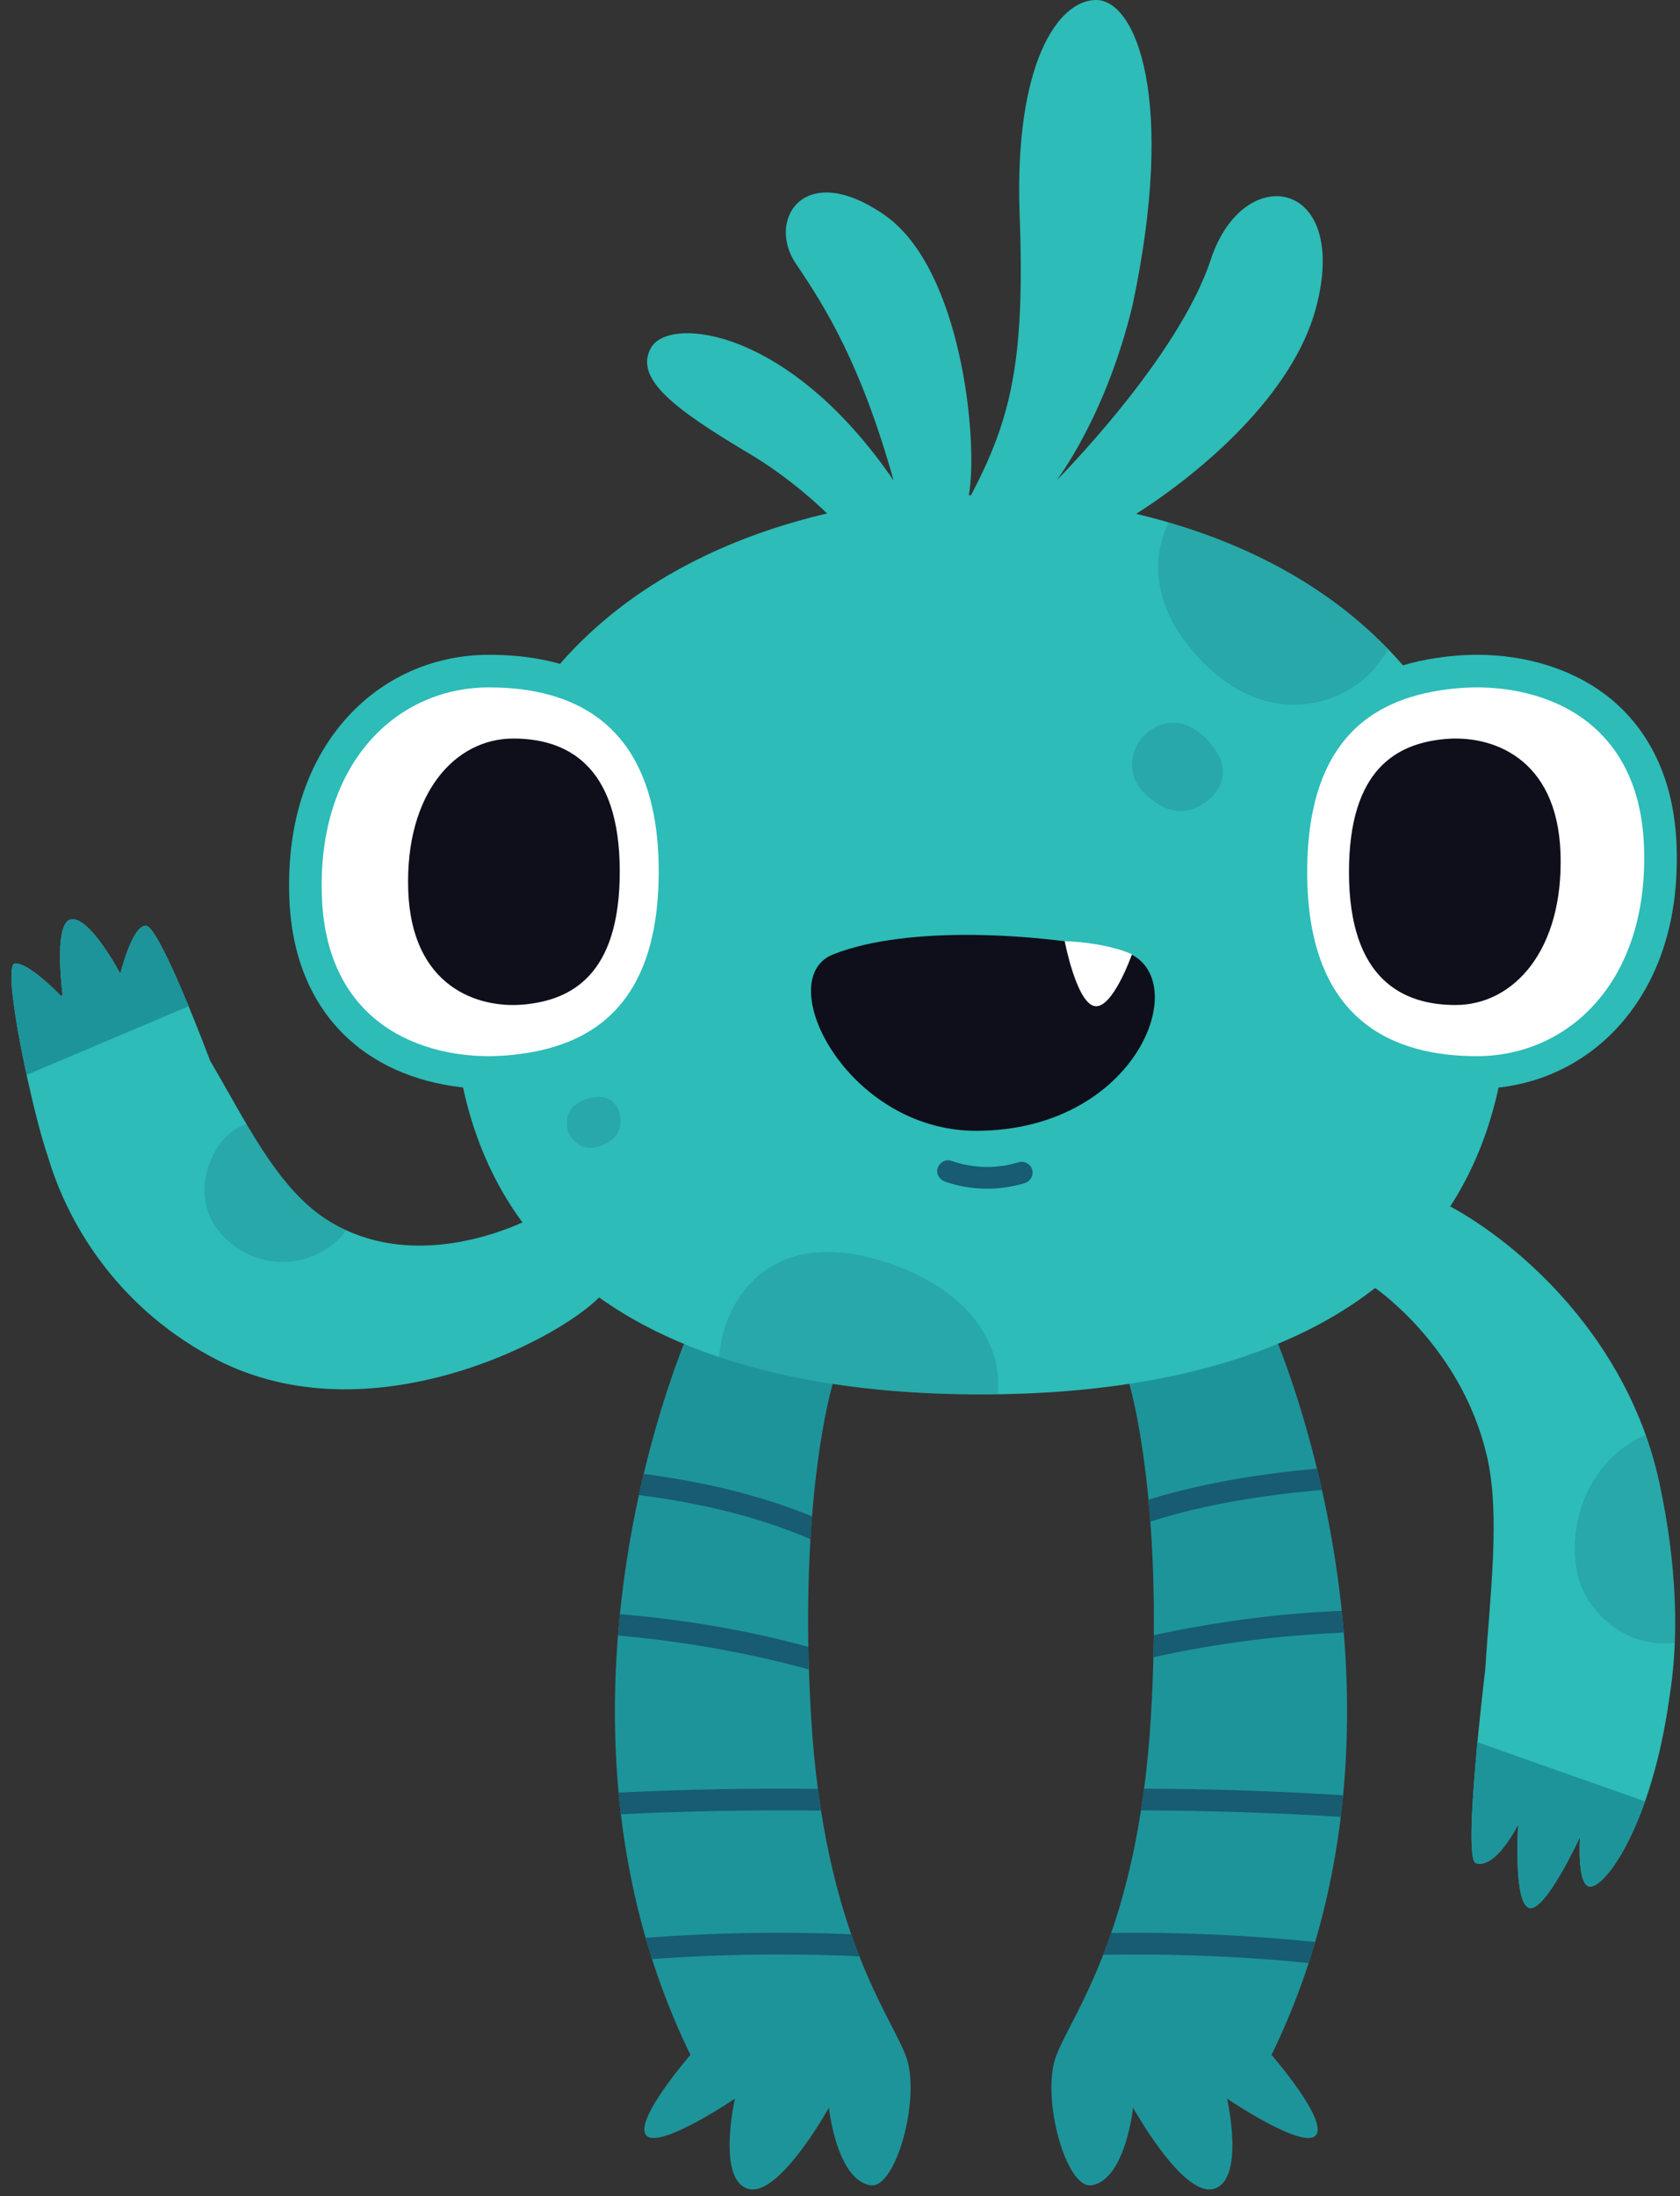 <?xml version="1.0" encoding="UTF-8"?><svg xmlns="http://www.w3.org/2000/svg" xmlns:xlink="http://www.w3.org/1999/xlink" height="404.2" preserveAspectRatio="xMidYMid meet" version="1.0" viewBox="-2.1 0.0 309.4 404.2" width="309.4" zoomAndPan="magnify"><rect x="-2.1" y="0.0" width="309.4" height="404.2" fill="#333333" stroke="none"/><g id="change1_1"><path d="M151.264,254.726c0,0-6.38,20.717-4.004,61.021c2.382,40.394,14.972,55.435,17.58,63 c2.609,7.565-1.956,24.248-6.652,23.478c-6.225-1.02-7.63-14.283-7.63-14.283s-9,16.239-14.674,14.983 c-6.096-1.35-2.641-16.646-2.641-16.646s-13.989,9.489-16.337,6.75c-2.348-2.739,8.152-14.804,8.152-14.804 c-31.304-64.174,0-133.791,0-133.791L151.264,254.726z M205.87,254.726c0,0,6.38,20.717,4.004,61.021 c-2.382,40.394-14.972,55.435-17.58,63c-2.609,7.565,1.956,24.248,6.652,23.478 c6.225-1.02,7.63-14.283,7.63-14.283s9,16.239,14.674,14.983c6.096-1.35,2.641-16.646,2.641-16.646 s13.989,9.489,16.337,6.75s-8.152-14.804-8.152-14.804c31.304-64.174,0-133.791,0-133.791L205.87,254.726z" fill="#1D949A"/></g><g id="change2_1"><path d="M305.292,312.772c0.002,0.009,0.005,0.017,0.007,0.026 c-3.15,22.289-11.283,34.212-14.459,34.45c-2.609,0.196-1.956-9.15-1.956-9.15s-6.457,14.041-9.391,13.063 c-2.935-0.978-1.99-15.35-1.99-15.35s-4.088,8.272-7.792,7.132c-2.543-0.783,1.726-35.67,1.726-35.672 c0.827-13.422,2.893-28.566,0.23-39.589c-4.36-18.052-17.468-28.423-20.501-30.62 c-20.88,16.296-50.807,19.598-72.63,19.598c-21.021,0-49.567-3.06-70.299-17.851 c-7.824,7.949-42.35,25.968-70.538,11.397c-16.944-8.759-26.962-23.607-31.013-37.463 c-0-0.001-0.001-0.002-0.001-0.003c-2.59-7.122-8.735-35.319-5.996-35.415 c2.367-0.083,7.211,4.718,8.485,6.025c0.08-0.093,0.16-0.186,0.242-0.276 c-0.327-2.705-1.438-13.528,1.643-13.87c3.522-0.391,9,10.017,9,10.017s2.152-8.843,4.696-8.843 c2.537,0,11.798,24.74,11.842,24.86c6.116,10.313,11.986,22.875,20.929,28.882 c13.993,9.398,30.545,3.584,36.594,0.89c-8.941-12.143-14.089-28.792-12.626-51.545 c3.382-52.588,39.639-72.136,68.729-78.96c-3.566-3.429-8.412-7.478-14.363-11.026 c-13.565-8.087-21.391-13.826-18-19.565s25.304-3.652,44.609,24.522c-6-21.391-12.522-31.826-18-39.913 s1.565-19.304,16.435-8.87c14.161,9.937,17.198,41.725,15.428,51.495c0.136-0.003,0.268-0.005,0.403-0.007 c7.297-13.932,9.964-24.468,8.952-51.487C184.642,11.785,192.728,0,199.772,0c7.304,0,14.795,18.091,6.708,56.178 c-4.957,20.609-14.013,32.257-14.013,32.257S214.902,66,220.902,47.739s25.826-14.87,19.304,9.13 c-4.261,15.682-20.662,29.802-33.047,37.707c29.037,6.889,65.051,26.486,68.42,78.888 c1.348,20.964-2.923,36.74-10.595,48.59c12.729,6.912,32.762,24.269,38.508,50.844 C306.773,288.07,307.163,301.832,305.292,312.772z M305.292,312.772c0.002,0.009,0.005,0.017,0.007,0.026 c-3.15,22.289-11.283,34.212-14.459,34.45c-2.609,0.196-1.956-9.15-1.956-9.15s-6.457,14.041-9.391,13.063 c-2.935-0.978-1.99-15.35-1.99-15.35s-4.088,8.272-7.792,7.132c-2.543-0.783,1.726-35.67,1.726-35.672 c0.827-13.422,2.893-28.566,0.23-39.589c-4.36-18.052-17.468-28.423-20.501-30.62 c-20.88,16.296-50.807,19.598-72.63,19.598c-21.021,0-49.567-3.06-70.299-17.851 c-7.824,7.949-42.35,25.968-70.538,11.397c-16.944-8.759-26.962-23.607-31.013-37.463 c-0-0.001-0.001-0.002-0.001-0.003c-2.59-7.122-8.735-35.319-5.996-35.415 c2.367-0.083,7.211,4.718,8.485,6.025c0.08-0.093,0.16-0.186,0.242-0.276 c-0.327-2.705-1.438-13.528,1.643-13.87c3.522-0.391,9,10.017,9,10.017s2.152-8.843,4.696-8.843 c2.537,0,11.798,24.74,11.842,24.86c6.116,10.313,11.986,22.875,20.929,28.882 c13.993,9.398,30.545,3.584,36.594,0.89c-8.941-12.143-14.089-28.792-12.626-51.545 c3.382-52.588,39.639-72.136,68.729-78.96c-3.566-3.429-8.412-7.478-14.363-11.026 c-13.565-8.087-21.391-13.826-18-19.565s25.304-3.652,44.609,24.522c-6-21.391-12.522-31.826-18-39.913 s1.565-19.304,16.435-8.87c14.161,9.937,17.198,41.725,15.428,51.495c0.136-0.003,0.268-0.005,0.403-0.007 c7.297-13.932,9.964-24.468,8.952-51.487C184.642,11.785,192.728,0,199.772,0c7.304,0,14.795,18.091,6.708,56.178 c-4.957,20.609-14.013,32.257-14.013,32.257S214.902,66,220.902,47.739s25.826-14.87,19.304,9.13 c-4.261,15.682-20.662,29.802-33.047,37.707c29.037,6.889,65.051,26.486,68.42,78.888 c1.348,20.964-2.923,36.74-10.595,48.59c12.729,6.912,32.762,24.269,38.508,50.844 C306.773,288.07,307.163,301.832,305.292,312.772z M87.967,120.522c-9.706,0-18.713,3.8-25.361,10.701 c-5.574,5.785-12.08,16.398-11.42,34.104c0.565,15.169,7.441,23.46,13.11,27.744 c6.253,4.725,14.644,7.328,23.628,7.328c1.255,0,2.518-0.052,3.755-0.154c9.764-0.808,17.221-3.772,22.799-9.062 c7.123-6.755,10.735-17.114,10.735-30.789C125.212,134.682,111.985,120.522,87.967,120.522z M306.668,155.594 c-0.565-15.169-7.441-23.46-13.11-27.744c-6.253-4.725-14.644-7.328-23.628-7.328 c-1.255,0-2.518,0.052-3.755,0.154c-9.764,0.808-17.221,3.772-22.799,9.062 c-7.123,6.755-10.735,17.114-10.735,30.789c0,25.712,13.227,39.872,37.245,39.872 c9.706,0,18.713-3.8,25.361-10.701C300.822,183.912,307.327,173.299,306.668,155.594z" fill="#2DBCB7"/></g><g id="change3_1"><path d="M114.771,160.406c0,21.656-10.164,26.782-19.931,27.712c-9.639,0.918-23.525-3.671-24.179-23.858 c-0.653-20.188,9.802-31.566,21.891-31.566C103.335,132.694,114.771,137.833,114.771,160.406z M266.134,188.227 c12.089,0,22.545-11.378,21.891-31.566s-14.54-24.776-24.179-23.858c-9.767,0.93-19.931,6.056-19.931,27.712 C243.915,183.089,255.351,188.227,266.134,188.227z M151.332,175.67c-11.462,4.532,2.526,32.468,26.334,32.468 c30.871,0,40.958-30.226,26.28-33.261C189.268,171.843,165.146,170.208,151.332,175.67z" fill="#0E0F1A"/></g><g id="change4_1"><path d="M87.967,126.522c-17.001,0-31.705,13.908-30.786,38.582 c0.919,24.675,20.447,30.282,34.002,29.161c13.736-1.137,28.029-7.402,28.029-33.872 C119.212,132.803,103.13,126.522,87.967,126.522z M94.435,184.889c-8.513,0.81-20.778-3.242-21.355-21.072 c-0.577-17.831,8.658-27.88,19.335-27.88c9.523,0,19.624,4.539,19.624,24.476 C112.038,179.54,103.061,184.067,94.435,184.889z M300.672,155.817c-0.919-24.675-20.447-30.282-34.002-29.161 c-13.736,1.137-28.029,7.402-28.029,33.872c0,27.591,16.082,33.872,31.245,33.872 C286.887,194.399,301.591,180.492,300.672,155.817z M265.96,184.986c-9.523,0-19.624-4.539-19.624-24.476 c0-19.127,8.977-23.655,17.604-24.476c8.513-0.81,20.778,3.242,21.356,21.072 C285.873,174.935,276.638,184.986,265.96,184.986z M193.979,173.229c0,0,2.166,11.299,5.492,11.952 c3.326,0.653,6.903-9.541,6.903-9.541S202.08,173.541,193.979,173.229z" fill="#FFF"/></g><g id="change1_2"><path d="M300.858,331.569c-3.579,10.158-7.899,15.519-10.017,15.678c-2.609,0.196-1.956-9.15-1.956-9.15 s-6.457,14.041-9.391,13.063c-2.935-0.978-1.99-15.35-1.99-15.35s-4.088,8.272-7.792,7.132 c-1.472-0.453-0.661-12.332,0.283-22.26L300.858,331.569z M24.754,170.378c-2.543,0-4.696,8.843-4.696,8.843 s-5.478-10.408-9-10.017c-3.081,0.342-1.969,11.166-1.643,13.87c-0.082,0.09-0.162,0.183-0.242,0.276 c-1.274-1.307-6.117-6.107-8.485-6.025c-1.679,0.059-0.019,10.677,2.114,20.527l0,0l29.834-12.642 C29.782,178.308,26.19,170.378,24.754,170.378z" fill="#1D949A"/></g><g id="change5_1"><path d="M253.55,119.487c-0.72,1.27-1.574,2.453-2.499,3.55 c-5.269,6.252-18.51,11.388-30.84-0.398c-9.739-9.309-10.7-19.208-7.084-26.48 C227.003,100.208,241.808,107.307,253.55,119.487z M208.837,135.144c3.42-2.989,7.752-3.132,11.864,1.541 c3.896,4.429,2.504,8.228-0.242,10.53c-3.078,2.581-7.154,3.284-11.77-1.205 C204.837,142.264,206.488,137.197,208.837,135.144z M102.464,207.942c-0.629-2.631,0.495-4.955,4.098-5.828 c3.414-0.828,5.032,0.959,5.485,3.044c0.508,2.338-0.25,4.682-3.895,5.872 C105.11,212.023,102.896,209.75,102.464,207.942z M178.536,256.66c1.011,0,2.043-0.009,3.087-0.024 c1.124-9.988-6.461-20.586-22.959-25.006c-18.241-4.887-26.111,6.295-27.902,15.169 c-0.198,0.979-0.348,1.976-0.442,2.983C146.673,255.258,164.324,256.66,178.536,256.66z M303.493,272.899 c-0.661-3.055-1.522-5.979-2.528-8.789c-10.795,4.663-14.617,16.955-12.479,25.898 c1.45,6.068,8.258,13.529,17.851,12.357C306.674,293.57,305.804,283.587,303.493,272.899z M57.525,224.119 c-5.692-3.823-10.137-10.302-14.195-17.166c-1.481,0.384-2.83,1.248-4.099,2.62 c-3.724,4.026-6.141,12.813,0.631,18.787c7.147,6.304,16.417,4.283,21.033-0.917 c0.281-0.316,0.514-0.668,0.726-1.034C60.241,225.77,58.871,225.022,57.525,224.119z" fill="#175C71" opacity=".2"/></g><g id="change5_2"><path d="M241.358,274.231c-10.65,0.948-21.412,2.594-31.606,5.838 c-0.105-1.401-0.217-2.75-0.339-4.036c10.041-3.093,20.561-4.748,31.031-5.716 C240.754,271.585,241.059,272.89,241.358,274.231z M245.005,296.492c-11.64,0.465-23.279,2.044-34.617,4.478 c-0.013,1.331-0.034,2.684-0.067,4.071c11.448-2.57,23.184-4.029,34.861-4.532 c0.066-0.003,0.132-0.004,0.198-0.007C245.268,299.15,245.143,297.813,245.005,296.492z M208.606,329.229 c-0.18,1.368-0.371,2.702-0.574,3.999c12.273,0.03,24.544,0.422,36.793,1.188c0.162-1.329,0.311-2.653,0.437-3.971 C233.058,329.673,220.833,329.27,208.606,329.229z M202.552,355.774c-0.49,1.419-0.985,2.758-1.481,4.031 c10.793-0.197,21.595,0.129,32.357,1.008c1.827,0.149,3.65,0.333,5.474,0.514c0.422-1.294,0.829-2.587,1.208-3.879 C227.635,356.173,215.091,355.606,202.552,355.774z M147.454,279.111c-9.862-4.058-20.38-6.403-30.998-7.825 c-0.301,1.262-0.598,2.56-0.888,3.891c10.847,1.416,21.616,3.813,31.595,8.127 C147.25,281.852,147.348,280.454,147.454,279.111z M146.881,307.293c-0.045-1.417-0.078-2.804-0.102-4.164 c-11.315-3.096-23.007-5.04-34.715-6.027c-0.131,1.296-0.246,2.612-0.352,3.939 c8.692,0.753,17.341,2.085,25.822,3.937C140.671,305.663,143.788,306.431,146.881,307.293z M149.109,333.268 c-0.204-1.299-0.396-2.635-0.576-4.005c-12.24-0.136-24.482,0.092-36.707,0.688 c0.122,1.321,0.265,2.649,0.423,3.981C124.526,333.342,136.818,333.12,149.109,333.268z M153.488,359.964 c0.898,0.034,1.794,0.092,2.692,0.134c-0.505-1.285-1.009-2.639-1.508-4.075 c-12.623-0.519-25.271-0.3-37.871,0.651c0.375,1.305,0.772,2.61,1.19,3.917 C129.799,359.741,141.653,359.519,153.488,359.964z M185.531,213.917c-4.14,1.261-8.388,1.161-12.512-0.274 c-1.02-0.355-2.186,0.428-2.449,1.416c-0.296,1.11,0.392,2.093,1.416,2.449 c4.691,1.632,9.892,1.703,14.639,0.258c1.033-0.315,1.676-1.418,1.377-2.471 C187.712,214.267,186.569,213.601,185.531,213.917L185.531,213.917z" fill="#175C71"/></g></svg>